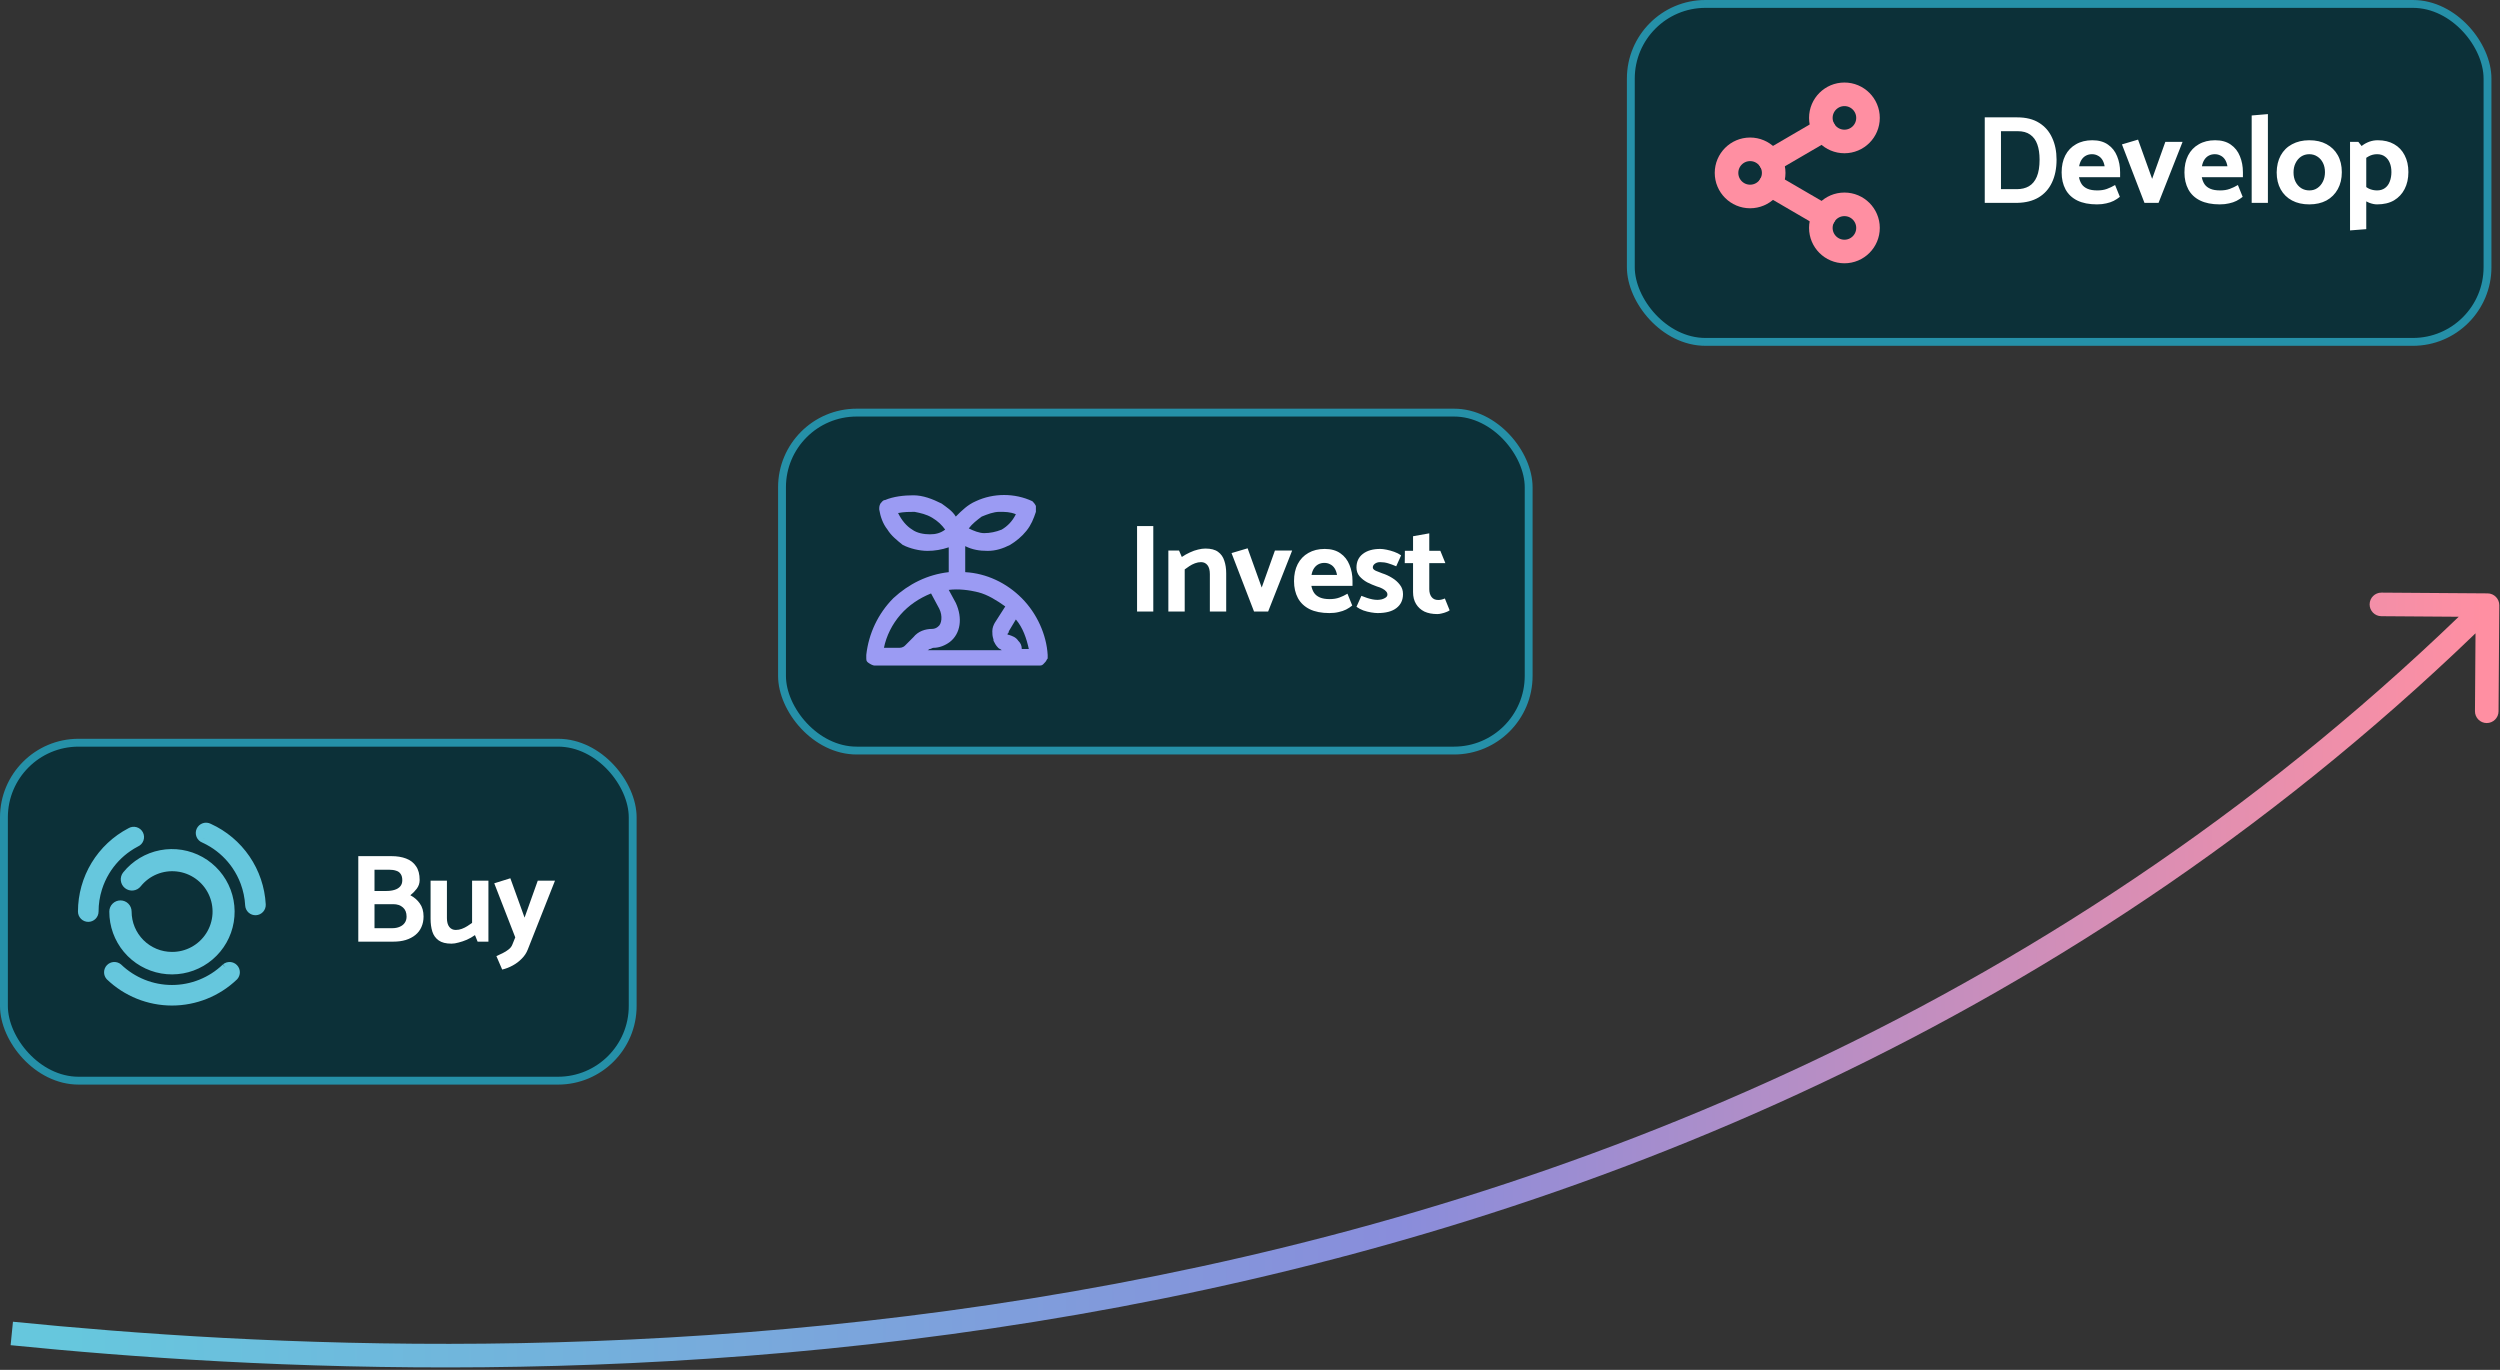 <svg width="292" height="160" viewBox="0 0 292 160" fill="none" xmlns="http://www.w3.org/2000/svg">
<rect x="0" y="0" width="292" height="160" fill="#333333" stroke="none"/>
<rect x="0.459" y="86.748" width="73.439" height="39.473" rx="8.721" fill="#0C3038"/>
<rect x="0.459" y="86.748" width="73.439" height="39.473" rx="8.721" stroke="#2590A8" stroke-width="0.918"/>
<g clip-path="url(#clip0_10533_37557)">
<path fill-rule="evenodd" clip-rule="evenodd" d="M24.173 96.094C24.008 96.08 23.842 96.1 23.686 96.152C23.529 96.205 23.385 96.289 23.262 96.4C23.139 96.511 23.041 96.645 22.972 96.796C22.904 96.947 22.867 97.109 22.865 97.275C22.863 97.44 22.894 97.604 22.958 97.757C23.021 97.909 23.116 98.047 23.235 98.161C23.35 98.272 23.485 98.358 23.634 98.415C23.951 98.56 24.259 98.724 24.555 98.905C25.584 99.536 26.472 100.379 27.157 101.383C27.547 101.956 27.865 102.571 28.106 103.214C28.41 104.027 28.589 104.885 28.636 105.76C28.653 106.079 28.796 106.378 29.033 106.591C29.271 106.804 29.583 106.914 29.902 106.897C30.22 106.88 30.519 106.737 30.732 106.5C30.946 106.263 31.056 105.95 31.039 105.632C30.931 103.625 30.275 101.687 29.142 100.028C28.012 98.373 26.451 97.058 24.627 96.228C24.486 96.153 24.331 96.108 24.173 96.094ZM23.838 97.916L23.808 97.998L23.843 97.919L23.838 97.916ZM15.943 96.612C15.783 96.568 15.617 96.557 15.453 96.58C15.295 96.602 15.143 96.656 15.007 96.737C13.23 97.664 11.741 99.06 10.7 100.773C9.658 102.491 9.107 104.461 9.106 106.47V106.471C9.106 106.79 9.233 107.096 9.459 107.321C9.684 107.547 9.991 107.674 10.31 107.674C10.629 107.674 10.935 107.547 11.16 107.321C11.386 107.096 11.513 106.79 11.513 106.471V106.47C11.512 105.594 11.646 104.728 11.906 103.9L11.906 103.9C12.112 103.244 12.396 102.613 12.756 102.02C13.386 100.981 14.228 100.092 15.222 99.407C15.508 99.21 15.806 99.03 16.115 98.869C16.26 98.803 16.391 98.71 16.5 98.594C16.613 98.473 16.7 98.331 16.755 98.175C16.811 98.019 16.833 97.854 16.822 97.689C16.811 97.524 16.765 97.363 16.689 97.216C16.613 97.07 16.507 96.94 16.379 96.836C16.25 96.732 16.102 96.656 15.943 96.612ZM13.288 112.362C13.591 112.345 13.89 112.442 14.124 112.635L14.137 112.646L14.149 112.658C15.746 114.19 17.873 115.046 20.086 115.046C22.299 115.046 24.426 114.19 26.022 112.658L26.335 112.983L26.048 112.635C26.282 112.442 26.581 112.345 26.884 112.362C27.187 112.38 27.472 112.512 27.682 112.731C27.892 112.95 28.012 113.241 28.016 113.544C28.021 113.848 27.911 114.142 27.708 114.368L27.697 114.38L27.685 114.392C25.641 116.352 22.918 117.447 20.086 117.447C17.253 117.447 14.531 116.352 12.487 114.392L12.475 114.38L12.463 114.368C12.26 114.142 12.15 113.848 12.155 113.544C12.16 113.241 12.279 112.95 12.489 112.731C12.7 112.512 12.985 112.38 13.288 112.362ZM23.662 100.105C22.154 99.261 20.397 98.977 18.701 99.304C17.005 99.63 15.479 100.547 14.393 101.89L14.392 101.892C14.284 102.025 14.204 102.179 14.156 102.344C14.108 102.509 14.093 102.682 14.112 102.852C14.15 103.197 14.323 103.513 14.593 103.73C14.864 103.947 15.21 104.048 15.554 104.01C15.899 103.972 16.215 103.799 16.432 103.529L16.432 103.528C16.931 102.904 17.579 102.417 18.317 102.113C19.056 101.808 19.859 101.697 20.652 101.788C21.445 101.879 22.202 102.17 22.852 102.634C23.502 103.097 24.023 103.719 24.367 104.439C24.711 105.159 24.867 105.955 24.819 106.752C24.771 107.549 24.522 108.321 24.094 108.995C23.666 109.669 23.074 110.224 22.374 110.606C21.673 110.989 20.887 111.188 20.088 111.183V111.183H20.085C18.835 111.183 17.637 110.687 16.753 109.803C15.869 108.919 15.372 107.72 15.372 106.47C15.372 106.124 15.235 105.793 14.991 105.549C14.746 105.304 14.415 105.167 14.069 105.167C13.724 105.167 13.393 105.304 13.148 105.549C12.904 105.793 12.767 106.123 12.767 106.468L12.767 106.47H13.318L12.767 106.468C12.762 108.196 13.368 109.869 14.477 111.193C15.588 112.516 17.13 113.405 18.832 113.701C20.534 113.997 22.285 113.681 23.777 112.81C25.268 111.939 26.404 110.568 26.982 108.94C27.56 107.312 27.544 105.533 26.936 103.916C26.329 102.299 25.169 100.949 23.662 100.105Z" fill="#66C7DD"/>
</g>
<path d="M45.946 109.984H41.848V99.997H45.725C46.371 99.997 46.939 100.09 47.429 100.276C47.928 100.462 48.315 100.761 48.589 101.172C48.873 101.573 49.015 102.112 49.015 102.787C49.015 103.159 48.903 103.497 48.677 103.801C48.452 104.095 48.203 104.349 47.928 104.565C48.379 104.8 48.746 105.118 49.03 105.519C49.324 105.921 49.471 106.43 49.471 107.047C49.471 107.507 49.387 107.918 49.221 108.281C49.064 108.643 48.829 108.951 48.516 109.206C48.203 109.461 47.825 109.656 47.385 109.793C46.954 109.921 46.474 109.984 45.946 109.984ZM45.446 101.583H43.742V104.065H45.152C45.505 104.065 45.818 104.021 46.092 103.933C46.376 103.845 46.597 103.708 46.753 103.522C46.91 103.336 46.988 103.101 46.988 102.817C46.988 102.503 46.925 102.259 46.797 102.082C46.68 101.896 46.504 101.769 46.269 101.701C46.043 101.622 45.769 101.583 45.446 101.583ZM45.931 105.607H43.742V108.413H45.799C46.141 108.413 46.435 108.359 46.68 108.251C46.934 108.144 47.13 107.992 47.267 107.796C47.414 107.59 47.488 107.345 47.488 107.062C47.488 106.592 47.346 106.234 47.062 105.989C46.778 105.735 46.401 105.607 45.931 105.607ZM55.139 102.861H57.048V109.984H55.785L55.476 109.221C55.173 109.436 54.855 109.617 54.522 109.764C54.199 109.901 53.88 110.009 53.567 110.087C53.263 110.175 52.984 110.219 52.73 110.219C52.084 110.219 51.584 110.092 51.232 109.837C50.879 109.583 50.634 109.24 50.497 108.809C50.36 108.369 50.292 107.874 50.292 107.326V102.861H52.201V107.238C52.201 107.688 52.294 108.031 52.48 108.266C52.666 108.501 52.916 108.618 53.229 108.618C53.484 108.618 53.724 108.574 53.949 108.486C54.184 108.398 54.399 108.29 54.595 108.163C54.801 108.036 54.982 107.913 55.139 107.796V102.861ZM59.844 110.322L60.182 109.485L57.729 103.169L59.609 102.582L61.269 107.179L62.811 102.861H64.823L61.636 110.924C61.489 111.306 61.259 111.654 60.946 111.967C60.633 112.29 60.275 112.56 59.874 112.775C59.482 112.99 59.076 113.147 58.655 113.245L57.979 111.673C58.204 111.576 58.444 111.463 58.699 111.336C58.963 111.208 59.198 111.061 59.404 110.895C59.619 110.729 59.766 110.538 59.844 110.322Z" fill="white"/>
<rect x="91.339" y="48.193" width="87.208" height="39.473" rx="8.721" fill="#0C3038"/>
<rect x="91.339" y="48.193" width="87.208" height="39.473" rx="8.721" stroke="#2590A8" stroke-width="0.918"/>
<g clip-path="url(#clip1_10533_37557)">
<path d="M119.342 69.866C117.553 68.07 115.214 66.966 112.738 66.828V63.789C113.563 64.204 114.389 64.342 115.352 64.342C116.315 64.342 117.141 64.066 117.966 63.651C118.654 63.237 119.342 62.684 119.892 61.994C120.443 61.303 120.718 60.613 120.993 59.784C120.993 59.508 120.993 59.37 120.993 59.094C120.855 58.818 120.718 58.679 120.58 58.541C118.516 57.575 116.04 57.575 113.976 58.541C113.013 58.956 112.325 59.646 111.637 60.337C111.224 59.646 110.536 59.232 109.986 58.818C108.885 58.265 107.785 57.851 106.684 57.851C105.583 57.851 104.345 57.989 103.382 58.403C103.107 58.403 102.969 58.679 102.832 58.818C102.694 59.094 102.694 59.232 102.694 59.508C102.832 60.337 103.107 61.165 103.657 61.856C104.07 62.546 104.758 63.099 105.446 63.651C106.271 64.066 107.372 64.342 108.335 64.342C109.161 64.342 109.986 64.204 110.812 63.927V66.828C108.335 67.104 106.134 68.209 104.345 69.866C102.557 71.661 101.456 74.009 101.181 76.495C101.181 76.633 101.181 76.793 101.181 76.909C101.181 77.047 101.181 77.185 101.318 77.323C101.456 77.461 101.728 77.59 101.731 77.6C101.734 77.609 102.006 77.738 102.144 77.738H121.406C121.543 77.738 121.681 77.738 121.818 77.6C121.705 77.738 121.705 77.738 122.094 77.323C122.231 77.185 122.231 77.047 122.369 76.909C122.369 76.771 122.369 76.633 122.369 76.495C122.231 74.147 121.13 71.661 119.342 69.866ZM110.399 61.856C109.849 62.27 109.298 62.408 108.61 62.408C107.922 62.408 107.097 62.27 106.546 61.856C105.859 61.442 105.308 60.751 104.895 59.922C105.583 59.784 106.271 59.784 106.822 59.784C107.51 59.922 108.197 60.061 108.885 60.475C109.573 60.889 109.986 61.303 110.399 61.856ZM113.151 61.718C113.563 61.165 114.114 60.751 114.664 60.337C115.352 60.061 116.04 59.784 116.728 59.784C117.416 59.784 117.966 59.784 118.654 60.061C118.241 60.889 117.691 61.442 117.003 61.856C116.315 62.132 115.627 62.27 114.939 62.27C114.389 62.27 113.701 61.994 113.151 61.718ZM116.177 72.766C116.04 73.042 115.902 73.318 115.902 73.733C115.902 74.009 115.902 74.285 116.04 74.699V74.837C116.177 75.114 116.315 75.39 116.59 75.666C116.728 75.804 116.865 75.804 117.003 75.942H108.335C108.473 75.942 108.473 75.804 108.61 75.804C108.748 75.804 108.885 75.666 109.023 75.666C109.711 75.666 110.399 75.39 110.949 74.975C112.187 74.009 112.463 72.213 111.637 70.418L110.812 68.899C111.912 68.761 113.151 68.899 114.251 69.175C115.352 69.451 116.453 70.142 117.416 70.832L116.177 72.766ZM108.748 69.313L109.711 71.109C110.124 71.937 109.986 72.904 109.573 73.18C109.436 73.318 109.161 73.456 108.885 73.456C108.06 73.456 107.234 73.733 106.684 74.423L105.721 75.39C105.446 75.666 105.171 75.666 104.895 75.666H103.244C103.52 74.285 104.208 72.904 105.171 71.799C106.134 70.694 107.372 69.866 108.748 69.313ZM117.828 73.733L118.654 72.352C119.479 73.318 119.892 74.561 120.167 75.804H119.342C119.342 75.39 119.204 75.114 118.929 74.837C118.654 74.423 118.241 74.285 117.828 74.147C117.828 74.147 117.828 74.147 117.691 74.147C117.691 74.147 117.691 74.147 117.691 74.009C117.828 73.871 117.828 73.871 117.828 73.733Z" fill="#9B9BF3"/>
</g>
<path d="M134.704 71.43H132.809V61.442H134.704V71.43ZM138.374 71.43H136.464V64.306H137.713L138.036 65.055C138.339 64.85 138.653 64.673 138.976 64.526C139.309 64.37 139.627 64.257 139.93 64.189C140.244 64.11 140.528 64.071 140.782 64.071C141.429 64.071 141.923 64.198 142.266 64.453C142.618 64.708 142.863 65.055 143 65.496C143.147 65.927 143.22 66.416 143.22 66.965V71.43H141.311V67.053C141.311 66.593 141.218 66.245 141.032 66.01C140.846 65.775 140.596 65.657 140.283 65.657C140.048 65.657 139.813 65.701 139.578 65.79C139.343 65.878 139.123 65.99 138.917 66.127C138.721 66.264 138.54 66.392 138.374 66.509V71.43ZM148.117 71.43H146.472L143.843 64.6L145.723 64.042L147.368 68.624L148.91 64.306H150.922L148.117 71.43ZM157.972 68.433H153.169C153.228 68.747 153.335 69.021 153.492 69.256C153.649 69.481 153.874 69.657 154.168 69.785C154.461 69.912 154.843 69.976 155.313 69.976C155.734 69.976 156.107 69.917 156.43 69.799C156.753 69.682 157.071 69.53 157.384 69.344L157.942 70.725C157.727 70.901 157.487 71.058 157.223 71.195C156.968 71.322 156.679 71.42 156.356 71.488C156.043 71.567 155.681 71.606 155.269 71.606C154.349 71.606 153.58 71.454 152.963 71.151C152.356 70.847 151.901 70.416 151.597 69.858C151.294 69.29 151.142 68.629 151.142 67.875C151.142 67.112 151.284 66.451 151.568 65.892C151.862 65.325 152.278 64.889 152.816 64.585C153.355 64.272 153.991 64.115 154.726 64.115C155.47 64.115 156.082 64.287 156.562 64.629C157.042 64.962 157.394 65.413 157.619 65.981C157.854 66.549 157.972 67.17 157.972 67.846V68.433ZM153.184 67.156H156.165C156.107 66.832 156.009 66.568 155.872 66.362C155.734 66.157 155.563 66.005 155.357 65.907C155.162 65.799 154.936 65.746 154.682 65.746C154.427 65.746 154.197 65.799 153.991 65.907C153.786 66.015 153.615 66.171 153.477 66.377C153.34 66.583 153.242 66.842 153.184 67.156ZM158.437 70.872L159.01 69.594C159.245 69.682 159.47 69.765 159.685 69.843C159.901 69.912 160.106 69.966 160.302 70.005C160.508 70.044 160.699 70.064 160.875 70.064C161.041 70.064 161.213 70.044 161.389 70.005C161.565 69.956 161.717 69.888 161.844 69.799C161.981 69.701 162.05 69.584 162.05 69.447C162.05 69.31 162.001 69.187 161.903 69.08C161.805 68.962 161.663 68.854 161.477 68.757C161.301 68.659 161.076 68.57 160.801 68.492C160.439 68.365 160.072 68.208 159.7 68.022C159.338 67.826 159.034 67.586 158.789 67.302C158.554 67.019 158.437 66.681 158.437 66.289C158.437 65.613 158.681 65.085 159.171 64.703C159.67 64.311 160.351 64.115 161.213 64.115C161.418 64.115 161.663 64.145 161.947 64.203C162.241 64.262 162.539 64.345 162.843 64.453C163.147 64.561 163.416 64.698 163.651 64.864L163.078 66.142C162.735 65.995 162.417 65.878 162.123 65.79C161.83 65.701 161.521 65.657 161.198 65.657C160.953 65.657 160.748 65.721 160.581 65.848C160.424 65.966 160.346 66.108 160.346 66.274C160.336 66.421 160.454 66.553 160.699 66.671C160.953 66.779 161.203 66.876 161.448 66.965C161.849 67.092 162.231 67.268 162.593 67.493C162.965 67.719 163.269 67.988 163.504 68.301C163.749 68.605 163.871 68.967 163.871 69.388C163.871 70.083 163.617 70.627 163.107 71.018C162.608 71.41 161.874 71.606 160.904 71.606C160.708 71.606 160.459 71.582 160.155 71.532C159.852 71.484 159.543 71.405 159.23 71.297C158.926 71.18 158.662 71.038 158.437 70.872ZM168.232 64.335L168.819 65.775H166.939V68.815C166.939 69.187 167.027 69.491 167.203 69.726C167.38 69.961 167.639 70.078 167.982 70.078C168.109 70.078 168.236 70.064 168.364 70.034C168.491 70.005 168.623 69.961 168.76 69.902L169.318 71.283C169.221 71.361 169.088 71.43 168.922 71.488C168.755 71.557 168.579 71.611 168.393 71.65C168.207 71.699 168.036 71.723 167.879 71.723C167.292 71.723 166.787 71.626 166.366 71.43C165.955 71.224 165.632 70.93 165.397 70.548C165.162 70.166 165.044 69.701 165.044 69.153V65.775H164.075L164.09 64.335H165.044V62.632L166.939 62.294V64.335H168.232Z" fill="white"/>
<rect x="190.481" y="0.459" width="100.06" height="39.473" rx="8.721" fill="#0C3038"/>
<rect x="190.481" y="0.459" width="100.06" height="39.473" rx="8.721" stroke="#2590A8" stroke-width="0.918"/>
<g clip-path="url(#clip2_10533_37557)">
<path d="M215.429 29.375C216.95 29.375 218.183 28.142 218.183 26.621C218.183 25.1 216.95 23.867 215.429 23.867C213.908 23.867 212.675 25.1 212.675 26.621C212.675 28.142 213.908 29.375 215.429 29.375Z" stroke="#FF8FA2" stroke-width="2.754" stroke-linecap="round" stroke-linejoin="round"/>
<path d="M204.413 22.949C205.934 22.949 207.167 21.716 207.167 20.195C207.167 18.674 205.934 17.441 204.413 17.441C202.892 17.441 201.659 18.674 201.659 20.195C201.659 21.716 202.892 22.949 204.413 22.949Z" stroke="#FF8FA2" stroke-width="2.754" stroke-linecap="round" stroke-linejoin="round"/>
<path d="M206.791 21.582L213.061 25.236" stroke="#FF8FA2" stroke-width="2.754" stroke-linecap="round" stroke-linejoin="round"/>
<path d="M215.429 16.523C216.95 16.523 218.183 15.29 218.183 13.77C218.183 12.249 216.95 11.016 215.429 11.016C213.908 11.016 212.675 12.249 212.675 13.77C212.675 15.29 213.908 16.523 215.429 16.523Z" stroke="#FF8FA2" stroke-width="2.754" stroke-linecap="round" stroke-linejoin="round"/>
<path d="M213.052 15.156L206.791 18.81" stroke="#FF8FA2" stroke-width="2.754" stroke-linecap="round" stroke-linejoin="round"/>
</g>
<path d="M235.609 23.695H231.819V13.708H235.609C236.646 13.708 237.503 13.923 238.179 14.354C238.854 14.775 239.359 15.358 239.692 16.102C240.034 16.836 240.206 17.683 240.206 18.643C240.206 19.681 240.025 20.577 239.662 21.331C239.31 22.075 238.791 22.652 238.105 23.064C237.43 23.465 236.597 23.676 235.609 23.695ZM235.682 15.323H233.714V22.094H235.564C236.113 22.094 236.583 21.982 236.974 21.756C237.376 21.521 237.684 21.149 237.9 20.64C238.115 20.131 238.223 19.465 238.223 18.643C238.223 17.948 238.135 17.355 237.959 16.866C237.782 16.366 237.503 15.984 237.121 15.72C236.749 15.456 236.269 15.323 235.682 15.323ZM247.629 20.699H242.826C242.885 21.012 242.993 21.287 243.149 21.521C243.306 21.747 243.531 21.923 243.825 22.05C244.119 22.178 244.501 22.241 244.971 22.241C245.392 22.241 245.764 22.183 246.087 22.065C246.41 21.948 246.728 21.796 247.042 21.61L247.6 22.99C247.384 23.167 247.144 23.323 246.88 23.46C246.625 23.588 246.337 23.686 246.013 23.754C245.7 23.832 245.338 23.872 244.926 23.872C244.006 23.872 243.237 23.72 242.621 23.416C242.013 23.113 241.558 22.682 241.255 22.124C240.951 21.556 240.799 20.895 240.799 20.141C240.799 19.377 240.941 18.716 241.225 18.158C241.519 17.59 241.935 17.154 242.474 16.851C243.012 16.538 243.649 16.381 244.383 16.381C245.127 16.381 245.739 16.552 246.219 16.895C246.699 17.228 247.051 17.678 247.277 18.246C247.512 18.814 247.629 19.436 247.629 20.111V20.699ZM242.841 19.421H245.822C245.764 19.098 245.666 18.834 245.529 18.628C245.392 18.422 245.22 18.271 245.015 18.173C244.819 18.065 244.594 18.011 244.339 18.011C244.084 18.011 243.854 18.065 243.649 18.173C243.443 18.28 243.272 18.437 243.135 18.643C242.997 18.848 242.9 19.108 242.841 19.421ZM252.118 23.695H250.473L247.844 16.866L249.724 16.307L251.369 20.89L252.911 16.572H254.924L252.118 23.695ZM261.973 20.699H257.17C257.229 21.012 257.337 21.287 257.493 21.521C257.65 21.747 257.875 21.923 258.169 22.05C258.463 22.178 258.845 22.241 259.315 22.241C259.736 22.241 260.108 22.183 260.431 22.065C260.754 21.948 261.072 21.796 261.386 21.61L261.944 22.99C261.728 23.167 261.488 23.323 261.224 23.46C260.969 23.588 260.681 23.686 260.357 23.754C260.044 23.832 259.682 23.872 259.271 23.872C258.35 23.872 257.581 23.72 256.965 23.416C256.357 23.113 255.902 22.682 255.599 22.124C255.295 21.556 255.143 20.895 255.143 20.141C255.143 19.377 255.285 18.716 255.569 18.158C255.863 17.59 256.279 17.154 256.818 16.851C257.356 16.538 257.993 16.381 258.727 16.381C259.471 16.381 260.083 16.552 260.563 16.895C261.043 17.228 261.395 17.678 261.621 18.246C261.856 18.814 261.973 19.436 261.973 20.111V20.699ZM257.185 19.421H260.166C260.108 19.098 260.01 18.834 259.873 18.628C259.736 18.422 259.564 18.271 259.359 18.173C259.163 18.065 258.938 18.011 258.683 18.011C258.428 18.011 258.198 18.065 257.993 18.173C257.787 18.28 257.616 18.437 257.479 18.643C257.342 18.848 257.244 19.108 257.185 19.421ZM264.891 23.695H262.996V13.487L264.891 13.326V23.695ZM269.72 23.872C268.946 23.872 268.276 23.72 267.708 23.416C267.14 23.113 266.699 22.682 266.386 22.124C266.072 21.556 265.916 20.895 265.916 20.141C265.926 19.377 266.082 18.716 266.386 18.158C266.699 17.59 267.14 17.154 267.708 16.851C268.285 16.538 268.956 16.381 269.72 16.381C270.503 16.381 271.174 16.533 271.732 16.836C272.3 17.14 272.741 17.57 273.054 18.129C273.367 18.687 273.524 19.348 273.524 20.111C273.524 20.866 273.367 21.526 273.054 22.094C272.741 22.662 272.3 23.103 271.732 23.416C271.164 23.72 270.493 23.872 269.72 23.872ZM269.735 22.241C270.097 22.241 270.41 22.148 270.675 21.962C270.949 21.776 271.164 21.521 271.321 21.198C271.478 20.875 271.556 20.513 271.556 20.111C271.556 19.7 271.478 19.338 271.321 19.025C271.164 18.711 270.949 18.466 270.675 18.29C270.4 18.104 270.082 18.011 269.72 18.011C269.367 18.011 269.049 18.104 268.765 18.29C268.491 18.476 268.276 18.731 268.119 19.054C267.962 19.367 267.884 19.73 267.884 20.141C267.884 20.552 267.962 20.914 268.119 21.228C268.276 21.541 268.496 21.791 268.78 21.977C269.064 22.153 269.382 22.241 269.735 22.241ZM276.379 26.765L274.484 26.912V16.572H275.454L276.379 17.732V26.765ZM275.733 18.951L275.189 17.703C275.415 17.429 275.654 17.194 275.909 16.998C276.173 16.802 276.457 16.65 276.761 16.542C277.064 16.435 277.383 16.381 277.716 16.381C278.46 16.381 279.096 16.533 279.625 16.836C280.164 17.14 280.575 17.57 280.859 18.129C281.153 18.687 281.299 19.343 281.299 20.097C281.299 20.851 281.153 21.512 280.859 22.08C280.575 22.638 280.164 23.078 279.625 23.402C279.086 23.715 278.426 23.872 277.642 23.872C277.358 23.872 277.05 23.808 276.717 23.681C276.394 23.553 276.095 23.387 275.821 23.181C275.547 22.976 275.336 22.76 275.189 22.535L275.733 21.242C276.066 21.624 276.384 21.889 276.687 22.036C276.991 22.173 277.309 22.241 277.642 22.241C278.004 22.241 278.313 22.148 278.568 21.962C278.822 21.776 279.008 21.521 279.126 21.198C279.253 20.866 279.317 20.498 279.317 20.097C279.317 19.686 279.253 19.328 279.126 19.025C278.998 18.711 278.812 18.466 278.568 18.29C278.323 18.104 278.014 18.011 277.642 18.011C277.299 18.011 276.981 18.09 276.687 18.246C276.394 18.403 276.075 18.638 275.733 18.951Z" fill="white"/>
<path d="M291.918 70.693C291.923 69.933 291.311 69.312 290.551 69.307L278.158 69.218C277.398 69.213 276.777 69.825 276.772 70.585C276.766 71.346 277.378 71.967 278.139 71.972L289.154 72.051L289.076 83.066C289.07 83.827 289.682 84.448 290.443 84.453C291.203 84.458 291.824 83.846 291.83 83.086L291.918 70.693ZM1.24 157.118C57.502 162.741 193.725 168.063 291.508 71.664L289.574 69.703C192.745 165.162 57.679 159.991 1.514 154.378L1.24 157.118Z" fill="url(#paint0_linear_10533_37557)"/>
<defs>
<linearGradient id="paint0_linear_10533_37557" x1="8.262" y1="132.188" x2="290.082" y2="132.188" gradientUnits="userSpaceOnUse">
<stop stop-color="#66C7DD"/>
<stop offset="0.55" stop-color="#898DDB"/>
<stop offset="1" stop-color="#FF8FA2"/>
</linearGradient>
<clipPath id="clip0_10533_37557">
<rect width="22.032" height="22.032" fill="white" transform="translate(9.072 95.469)"/>
</clipPath>
<clipPath id="clip1_10533_37557">
<rect width="22.032" height="22.032" fill="white" transform="translate(100.337 56.914)"/>
</clipPath>
<clipPath id="clip2_10533_37557">
<rect width="22.032" height="22.032" fill="white" transform="translate(198.905 9.18)"/>
</clipPath>
</defs>
</svg>

